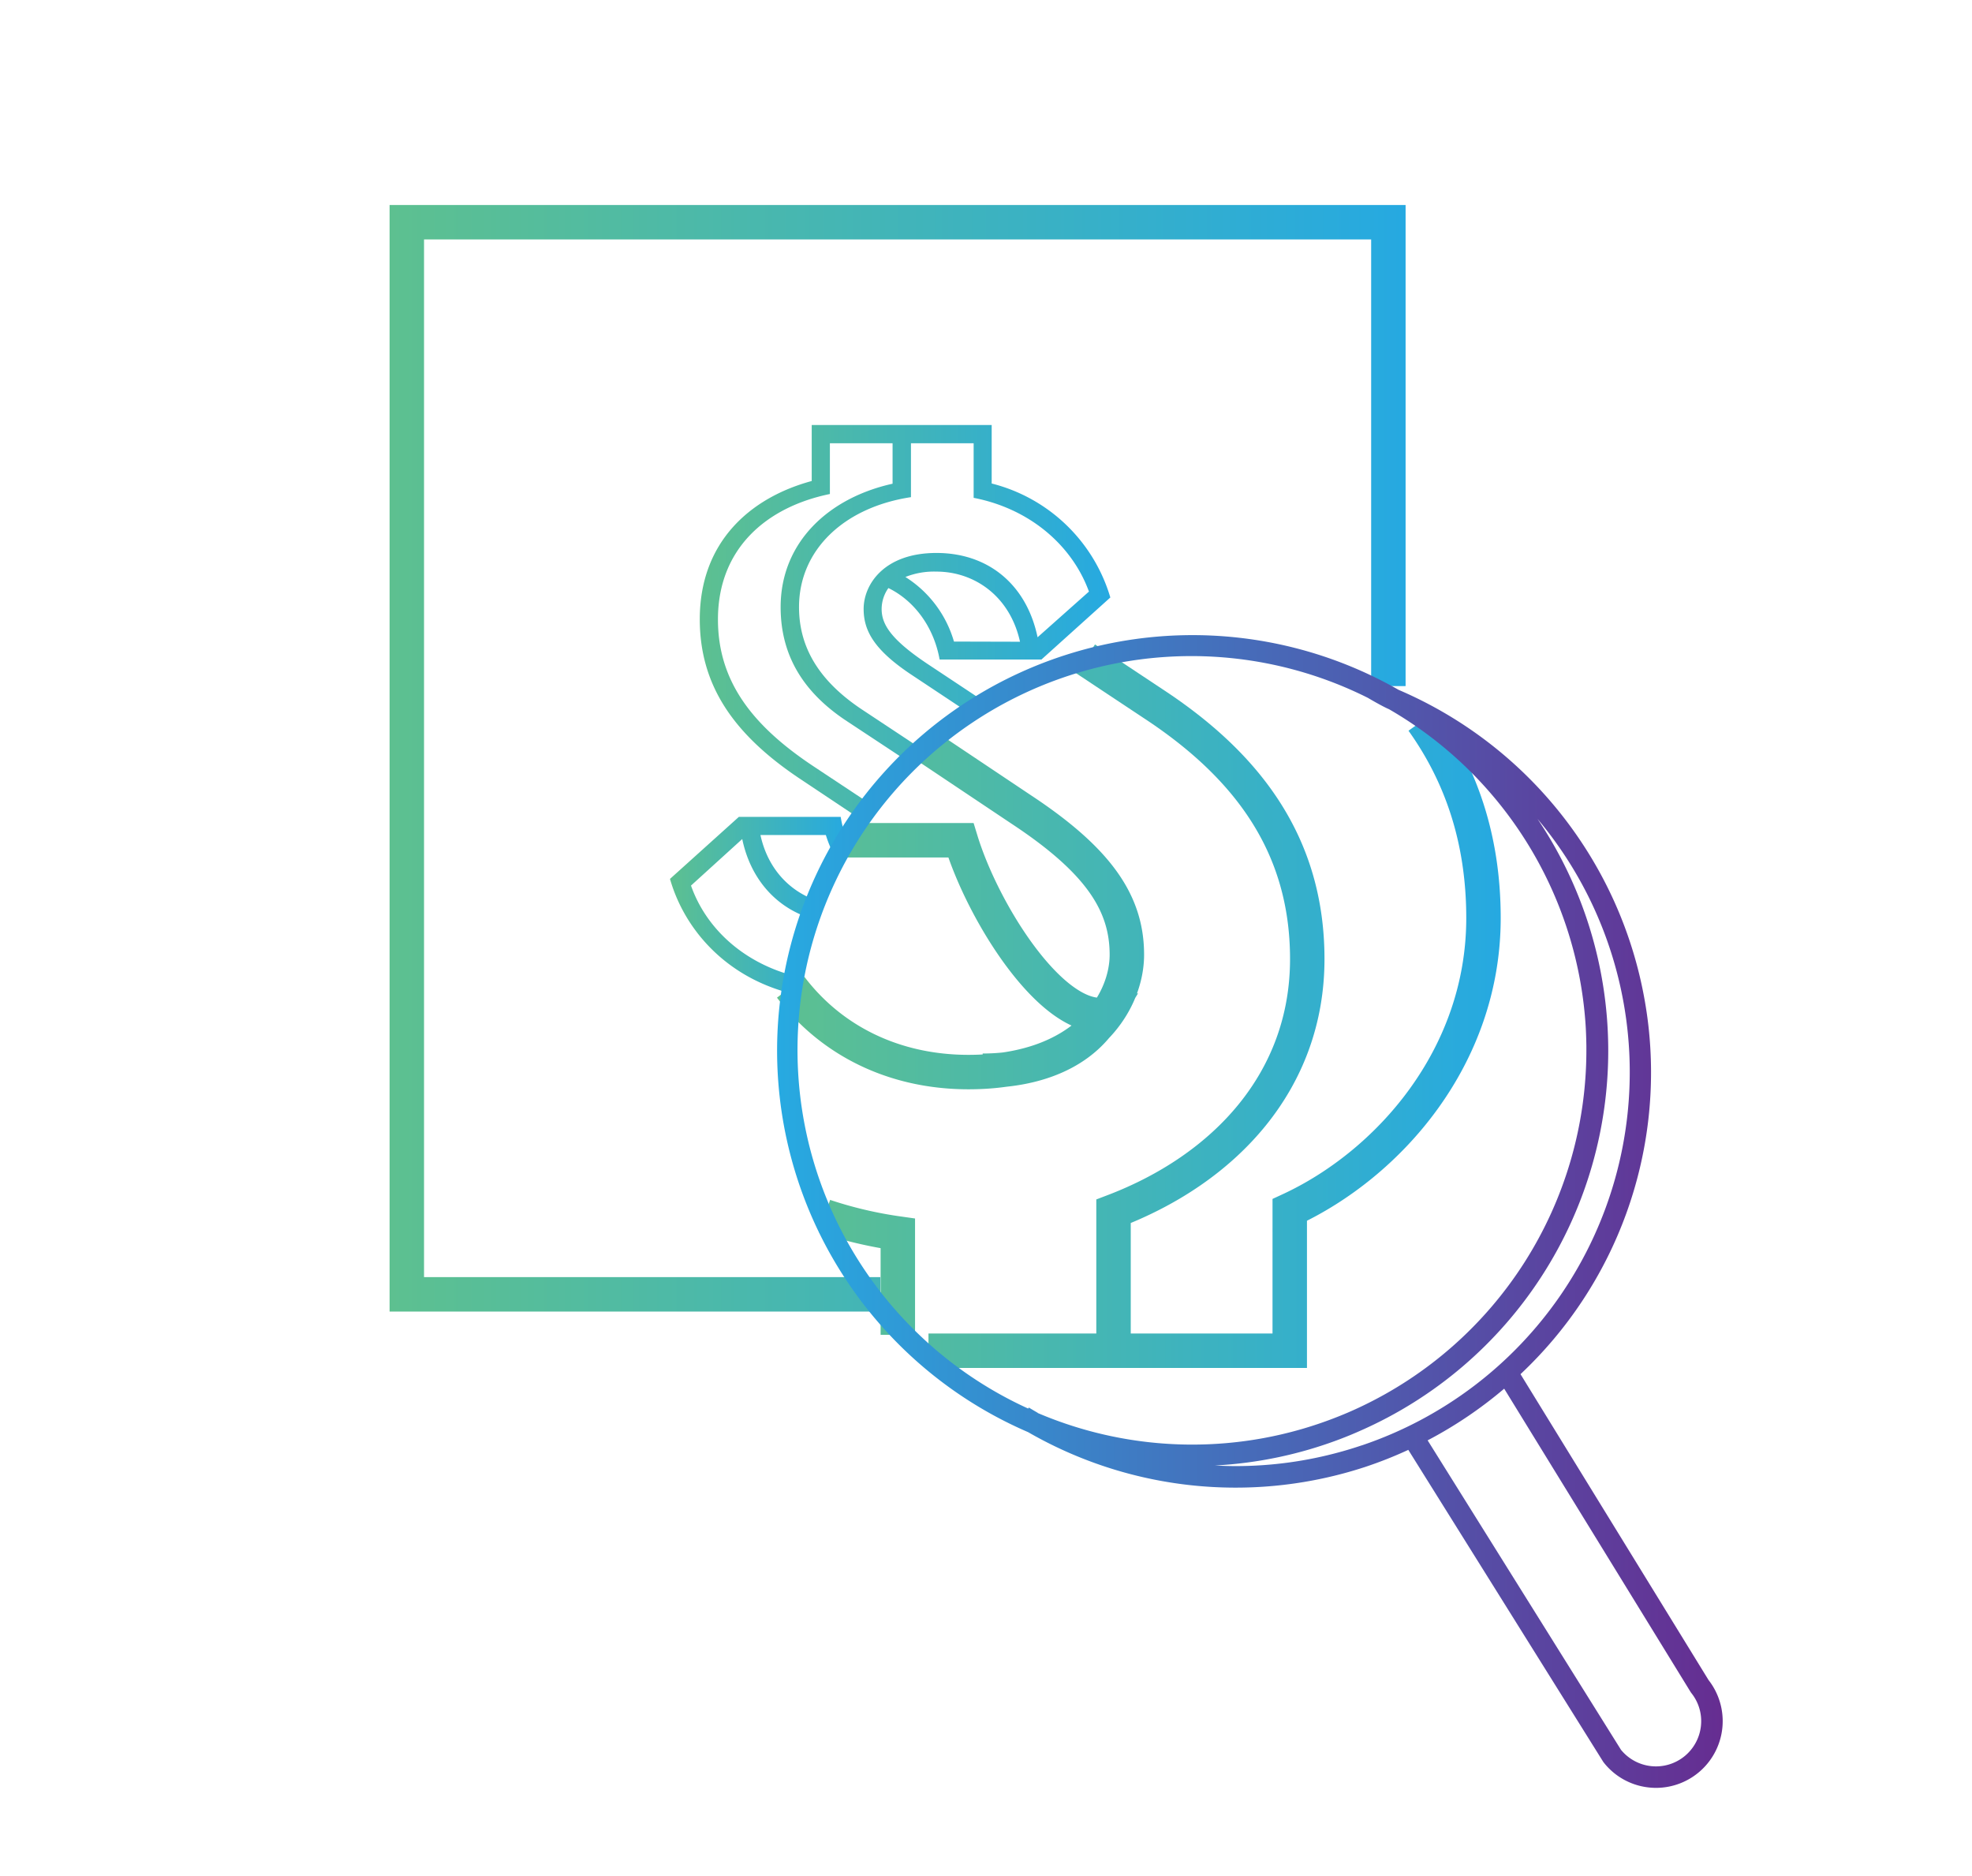 <svg id="Layer_1" data-name="Layer 1" xmlns="http://www.w3.org/2000/svg" xmlns:xlink="http://www.w3.org/1999/xlink" viewBox="0 0 458.04 435.75"><defs><style>.cls-1{fill:url(#linear-gradient);}.cls-2{fill:url(#linear-gradient-2);}.cls-3,.cls-4{fill:none;stroke-miterlimit:10;stroke-width:8px;}.cls-3{stroke:url(#linear-gradient-3);}.cls-4{stroke:url(#linear-gradient-4);}.cls-5{fill:url(#linear-gradient-5);}</style><linearGradient id="linear-gradient" x1="155.65" y1="210.14" x2="196.73" y2="210.14" gradientUnits="userSpaceOnUse"><stop offset="0" stop-color="#5dc090"/><stop offset="1" stop-color="#26a9e1"/></linearGradient><linearGradient id="linear-gradient-2" x1="162.54" y1="144.48" x2="257.91" y2="144.48" xlink:href="#linear-gradient"/><linearGradient id="linear-gradient-3" x1="90.49" y1="176.1" x2="326.48" y2="176.1" xlink:href="#linear-gradient"/><linearGradient id="linear-gradient-4" x1="180.47" y1="233.69" x2="348.52" y2="233.69" xlink:href="#linear-gradient"/><linearGradient id="linear-gradient-5" x1="180.49" y1="281.36" x2="400.14" y2="281.36" gradientUnits="userSpaceOnUse"><stop offset="0" stop-color="#27aae1"/><stop offset="1" stop-color="#662d91"/></linearGradient></defs><title>Verification</title><path class="cls-1" d="M160.5,205.67l11.9-10.81c1.89,9.09,7.61,15.6,15.41,18.25.5-1.37,1-2.72,1.61-4.06-5.95-2.13-11.06-7.18-12.79-15.12h15.19a29.44,29.44,0,0,0,2.32,5.45q1.24-2.22,2.59-4.37a24.24,24.24,0,0,1-1.46-5.3H171.62l-16,14.41c3.37,11.8,12.94,22.58,27.65,26.48q.32-2.05.73-4.08C172.38,223.34,163.93,215.43,160.5,205.67Z"/><path class="cls-2" d="M201.69,186.41,189,178c-14.41-9.55-22.24-19.89-22.24-34.14,0-16.6,11.43-26.15,26-29.13V102.94h14.56v9.4c-14.88,3.29-26,13.62-26,28.66,0,11.75,5.79,20,14.88,26.15L211.12,177c1-1,2-2,3.1-2.95L200,164.64c-9.55-6.42-14.41-14.09-14.41-23.65,0-13.31,10.49-23.18,26-25.53V102.94h14.56v12.68c13,2.51,22.86,11,26.78,21.77L241,148c-2.51-12.06-11.28-19.58-23.49-19.58s-16.91,7.36-16.91,13c0,5,2.35,9.55,11.43,15.5l12.88,8.55q1.85-1.29,3.75-2.51l-12.88-8.54c-9.08-6-11-9.55-11-13a8.49,8.49,0,0,1,1.57-4.85c5.79,2.82,10.49,8.77,11.9,16.6h23.65l16-14.41a38.6,38.6,0,0,0-27.56-26.47V98.71H188.54v13c-14.41,3.91-26,14.25-26,32.1,0,15.19,7.67,26.62,23.18,37l12.69,8.46,1.51,1c.81-1.14,1.65-2.25,2.5-3.35ZM221.58,149a26.4,26.4,0,0,0-11.28-15,18,18,0,0,1,7.2-1.25c8.77,0,17.07,5.64,19.42,16.29Z"/><polyline class="cls-3" points="204.47 300.6 94.49 300.6 94.49 51.61 322.48 51.61 322.48 159.34"/><path class="cls-4" d="M214.78,173l22.43,15c18.06,11.92,24.53,21.8,24.53,33.73,0,11.24-9.88,27.25-36.79,27.25-17.17,0-31.8-7.2-41.29-19.7m32,84.42h83.91V281c22.83-10.56,45-35.43,45-67.79,0-18.57-5.36-33.5-14.16-45.83M191.54,282.46a96.39,96.39,0,0,0,17,4V310m19.71-61.33c8.48,0,21.67-2.17,28.33-13-12.33,1.5-28.22-23.58-33.4-40.53h-26.6M252.13,153l15.74,10.44c21.8,14.31,35.77,32.7,35.77,59.28,0,28.28-19.08,48.72-45,58.6v31.5"/><path class="cls-5" d="M396.86,390.2l-43.69-71.06a96.15,96.15,0,0,0,29.63-81.58c-.2-1.67-.45-3.33-.74-5a96.72,96.72,0,0,0-57.21-72.35A96.49,96.49,0,1,0,238.79,332.6a96.58,96.58,0,0,0,73.37,9.56q2.44-.66,4.83-1.44a95.82,95.82,0,0,0,10.12-4l45.26,72.43.17.23a15.4,15.4,0,0,0,10.38,5.74,15.71,15.71,0,0,0,1.77.1,15.5,15.5,0,0,0,12.19-25ZM241.07,328.14c-.7-.41-1.41-.82-2.1-1.25l-.15.24A91.49,91.49,0,1,1,317.7,162.06s3.24,1.93,4.93,2.65a91.62,91.62,0,0,1,45.62,72.74c.13,1.78.19,3.58.22,5.39,0,.38,0,.76,0,1.15a91.62,91.62,0,0,1-52.73,82.87q-2.44,1.15-5,2.16a91.47,91.47,0,0,1-69.73-.87Zm75.21,7.54q-2.4.81-4.86,1.49A91.28,91.28,0,0,1,287,340.49c-1.61,0-3.22-.06-4.82-.14a95.85,95.85,0,0,0,29-6.1q2.46-.93,4.85-2a96.43,96.43,0,0,0,41.09-142.07,91.47,91.47,0,0,1-40.78,145.49Zm78.79,65.23a10.5,10.5,0,0,1-18.56,5.47l-44.91-71.87a96.9,96.9,0,0,0,17.78-12l43.28,70.41.17.25A10.43,10.43,0,0,1,395.07,400.91Z"/></svg>